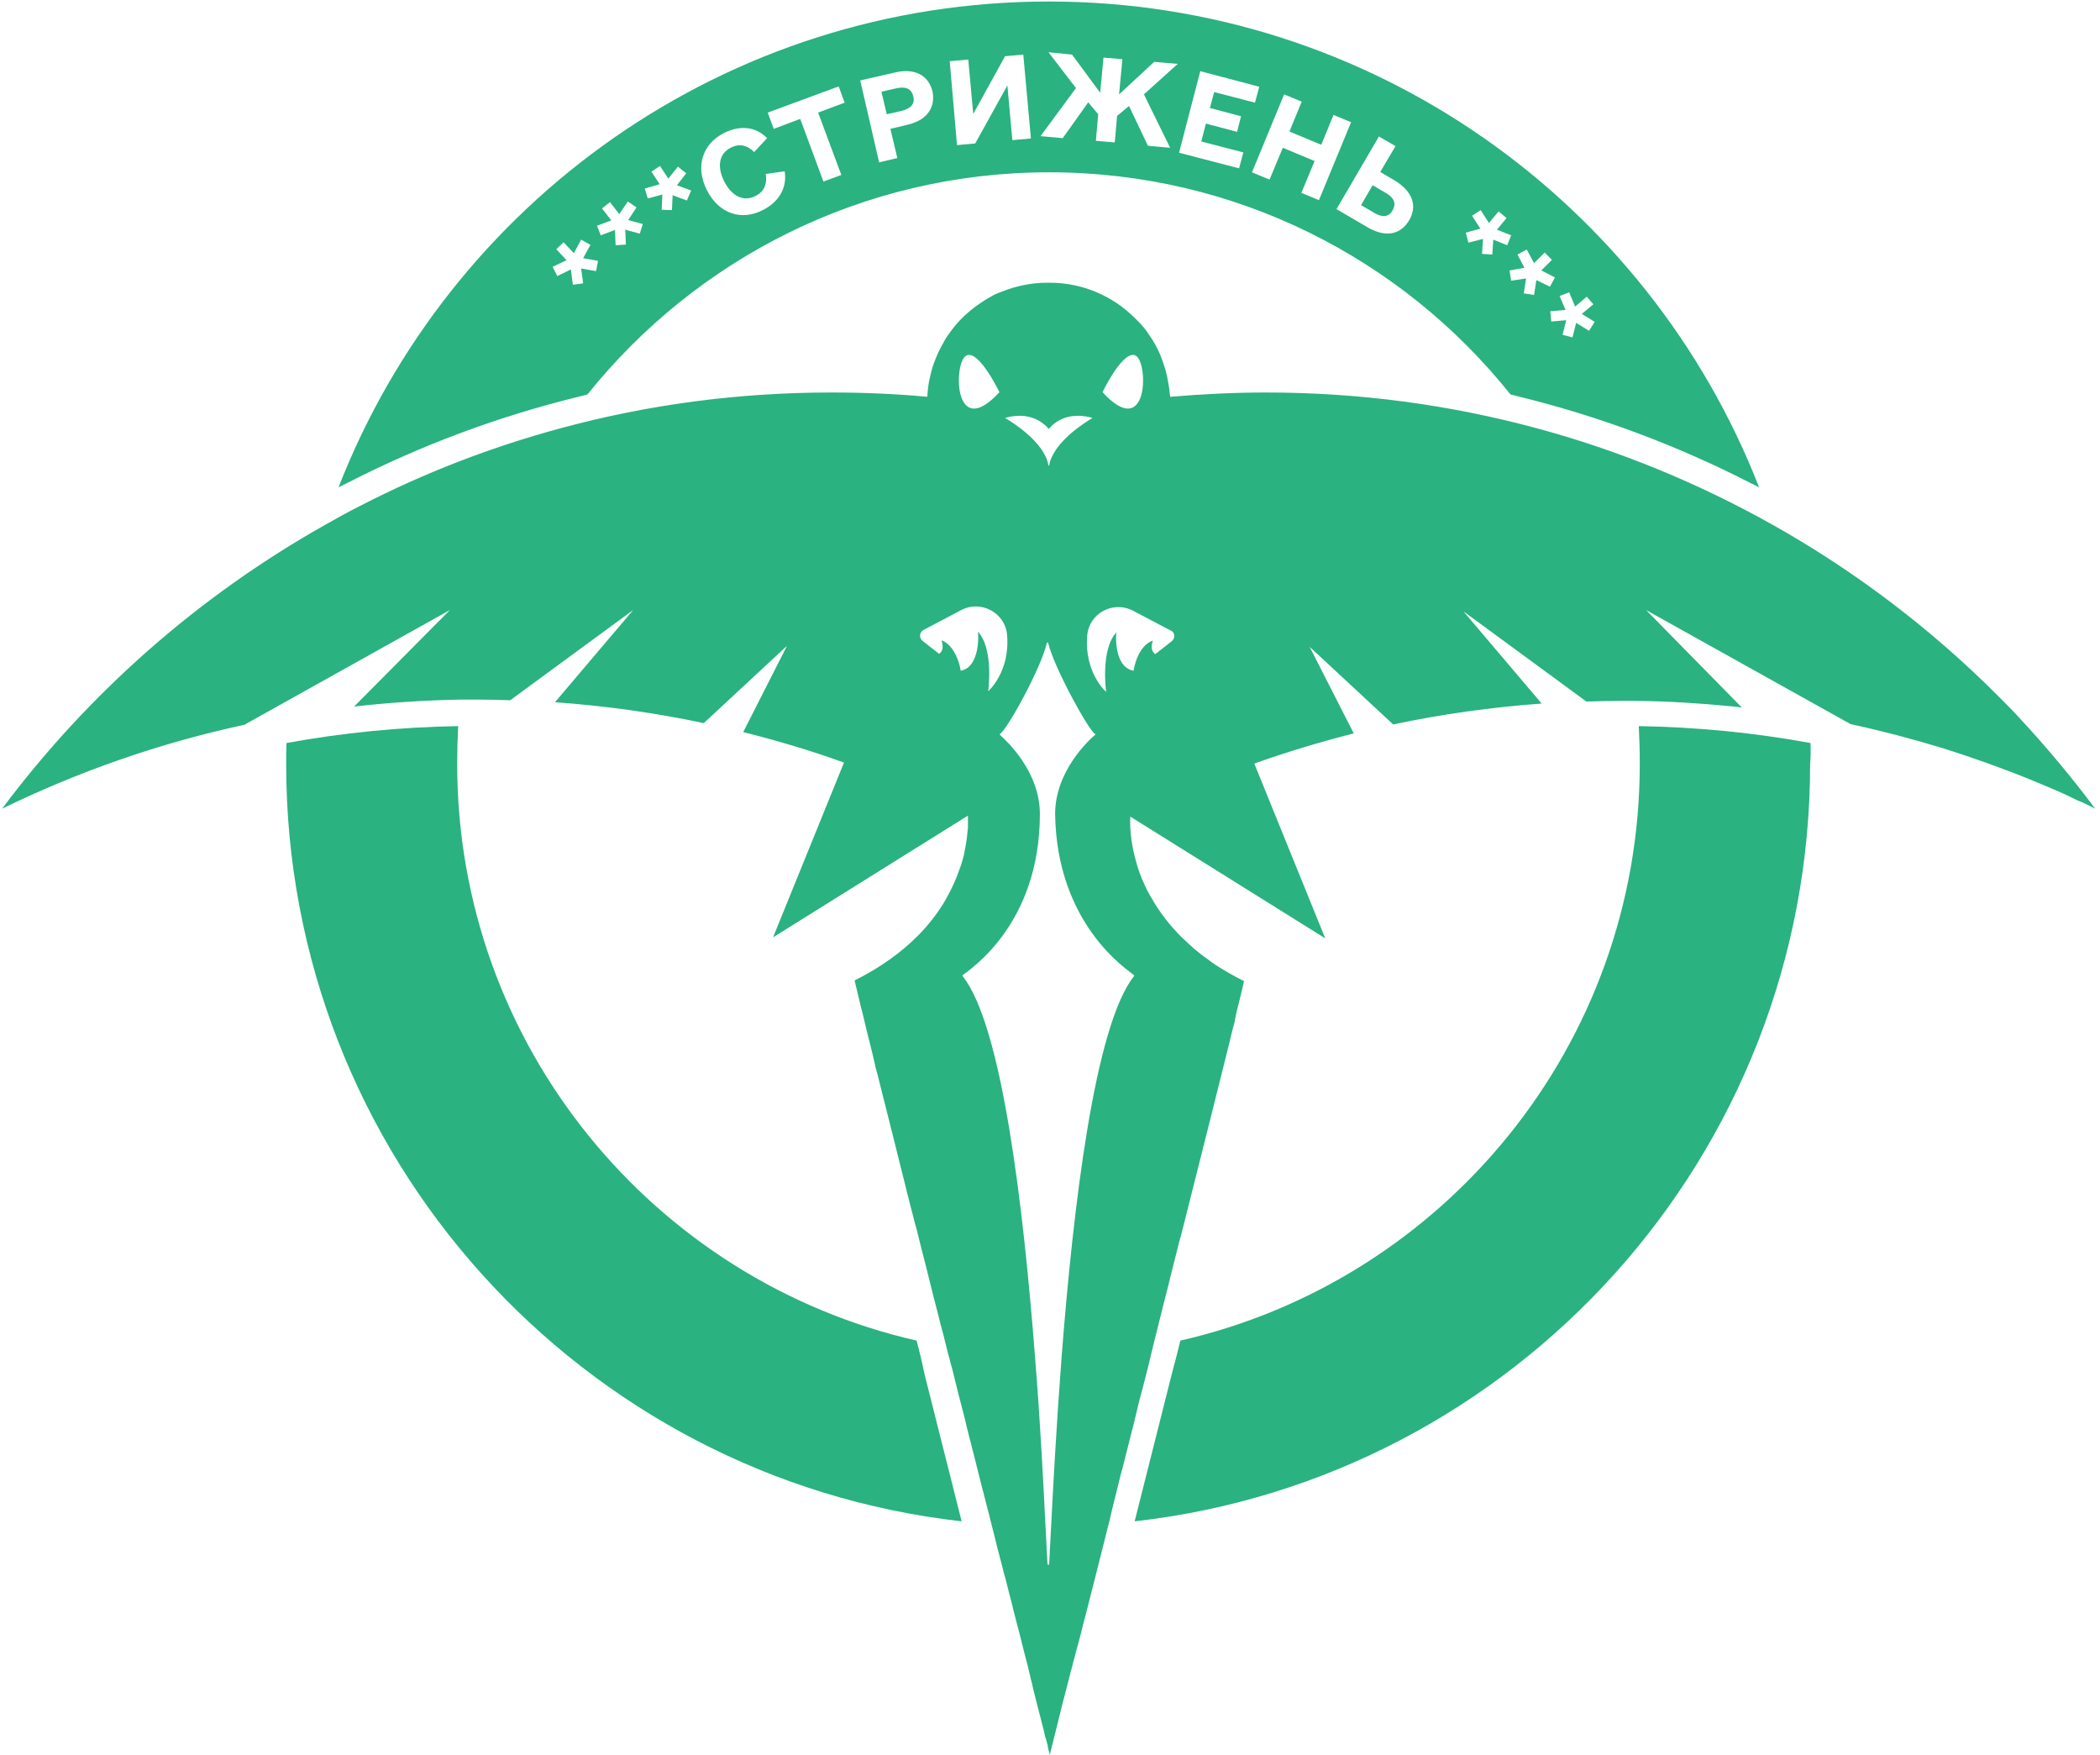<svg width="420" height="351" viewBox="0 0 420 351" fill="none" xmlns="http://www.w3.org/2000/svg">
<path d="M403.923 143.61C402.597 142.151 401.205 140.758 399.813 139.365C386.423 125.903 371.176 114.298 354.538 104.948C339.755 96.659 323.913 90.093 307.141 85.584C289.906 80.942 271.876 78.488 253.183 78.488C246.686 78.488 240.323 78.82 234.025 79.35C234.025 79.151 234.025 78.953 233.959 78.754C233.959 78.555 233.893 78.356 233.893 78.157C233.826 77.56 233.76 76.963 233.627 76.433C233.561 76.035 233.495 75.637 233.429 75.305C233.23 74.377 232.965 73.448 232.633 72.52C232.567 72.321 232.501 72.188 232.434 71.99C232.302 71.658 232.169 71.26 232.037 70.928C231.44 69.536 230.711 68.21 229.849 67.016C229.716 66.817 229.584 66.618 229.451 66.419C229.186 66.021 228.921 65.689 228.59 65.292C228.457 65.093 228.258 64.96 228.126 64.761C227.993 64.629 227.86 64.496 227.728 64.363C227.463 64.098 227.197 63.833 226.932 63.568C222.624 59.257 216.591 56.538 209.962 56.538H209.432C206.25 56.538 203.135 57.201 200.351 58.329C200.152 58.395 200.019 58.461 199.82 58.528C199.555 58.66 199.29 58.727 199.025 58.859C198.76 58.992 198.495 59.124 198.296 59.257C197.301 59.788 196.373 60.384 195.445 61.047C194.517 61.711 193.655 62.44 192.86 63.17C192.595 63.435 192.33 63.7 192.065 63.965C191.269 64.761 190.606 65.623 189.943 66.552C189.479 67.148 189.082 67.745 188.75 68.408C188.352 69.072 188.021 69.735 187.689 70.398C187.292 71.26 186.96 72.122 186.629 73.05C186.496 73.382 186.43 73.78 186.297 74.178C186.165 74.708 186.032 75.305 185.9 75.836C185.701 76.764 185.568 77.759 185.502 78.754C185.502 78.953 185.502 79.151 185.436 79.35C179.138 78.754 172.708 78.488 166.278 78.488C147.585 78.488 129.488 80.942 112.319 85.584C98.266 89.364 84.743 94.603 72.016 101.168C69.629 102.362 67.243 103.688 64.923 105.014C39.733 119.206 17.726 138.57 0.424 161.713C15.671 154.286 31.911 148.583 48.881 144.936L89.98 121.991L70.823 141.289C77.849 140.493 85.008 140.029 92.234 139.896C93.361 139.896 94.488 139.896 95.615 139.896C97.736 139.896 99.923 139.962 102.045 140.029L126.638 121.991L110.994 140.426C121.136 141.156 131.079 142.548 140.757 144.604L157.396 129.153L148.646 146.395C155.473 148.119 162.235 150.108 168.797 152.496L154.611 187.444L193.589 163.106C193.589 163.106 193.589 163.106 193.589 163.172C193.589 163.172 193.589 163.239 193.589 163.305C193.589 163.371 193.589 163.504 193.589 163.637C193.589 163.902 193.589 164.3 193.589 164.83C193.589 164.897 193.589 164.963 193.589 165.029C193.589 165.162 193.589 165.361 193.589 165.493C193.589 165.626 193.589 165.825 193.523 166.024C193.457 167.019 193.324 168.146 193.059 169.539C192.993 170.003 192.86 170.401 192.794 170.931C192.661 171.395 192.529 171.926 192.396 172.39C192.263 172.921 192.065 173.385 191.866 173.915C191.269 175.706 190.407 177.629 189.28 179.618C189.214 179.751 189.082 179.95 189.015 180.083C188.816 180.481 188.551 180.878 188.286 181.276C188.021 181.674 187.756 182.072 187.491 182.47C186.496 183.863 185.369 185.255 184.044 186.648C183.845 186.847 183.646 187.046 183.447 187.245C180.331 190.362 176.222 193.412 170.918 196.065C170.918 196.065 171.316 197.789 172.045 200.773C172.112 201.105 172.178 201.436 172.311 201.834C172.377 202.099 172.443 202.365 172.509 202.63C172.576 202.895 172.642 203.16 172.708 203.426C172.775 203.691 172.841 203.956 172.907 204.288C173.172 205.481 173.504 206.741 173.835 208.068C173.901 208.399 174.034 208.731 174.1 209.129C174.167 209.46 174.299 209.858 174.365 210.19C174.432 210.521 174.564 210.919 174.631 211.317C174.697 211.715 174.829 212.113 174.896 212.444C174.962 212.842 175.095 213.24 175.161 213.638C175.294 214.036 175.36 214.434 175.492 214.832C177.282 221.994 179.536 230.814 181.922 240.496C182.188 241.623 182.519 242.684 182.784 243.811C182.917 244.408 183.049 244.939 183.248 245.536C183.513 246.663 183.845 247.79 184.11 248.984C185.303 253.56 186.43 258.334 187.689 263.109C187.955 264.303 188.286 265.496 188.618 266.69C188.816 267.552 189.082 268.48 189.28 269.343C189.479 270.205 189.678 271 189.943 271.863C190.076 272.459 190.208 272.99 190.407 273.587C190.805 275.311 191.269 276.969 191.667 278.693C191.799 279.223 191.932 279.754 192.065 280.218C192.595 282.274 193.125 284.263 193.589 286.319C194.451 289.701 195.313 293.017 196.108 296.266C196.307 297.128 196.572 297.991 196.771 298.853C197.102 300.179 197.434 301.439 197.765 302.699C197.964 303.428 198.097 304.092 198.296 304.821C198.693 306.346 199.091 307.871 199.423 309.33C199.555 309.795 199.621 310.192 199.754 310.59C199.953 311.452 200.218 312.315 200.417 313.11C200.616 313.972 200.815 314.768 201.08 315.63C201.411 316.89 201.676 318.084 202.008 319.278C202.273 320.206 202.472 321.068 202.671 321.93C202.87 322.792 203.135 323.654 203.334 324.517C203.532 325.379 203.798 326.174 203.996 327.036C204.527 329.225 205.057 331.281 205.587 333.27C205.654 333.668 205.786 334.066 205.853 334.464C205.985 334.862 206.051 335.26 206.118 335.591C206.317 336.321 206.515 337.05 206.648 337.779C206.714 338.111 206.847 338.509 206.913 338.841C207.377 340.565 207.709 342.09 208.106 343.483C208.239 344.013 208.372 344.544 208.504 345.074C208.57 345.339 208.637 345.538 208.703 345.804C208.703 345.936 208.769 346.003 208.769 346.135C208.836 346.334 208.902 346.533 208.902 346.732C208.968 347.064 209.034 347.395 209.167 347.66C209.233 347.992 209.366 348.324 209.432 348.655C209.498 348.854 209.565 349.053 209.565 349.252C209.565 349.318 209.565 349.318 209.565 349.385C209.631 349.584 209.697 349.783 209.697 349.981C209.697 350.048 209.697 350.048 209.764 350.114C209.83 350.313 209.83 350.512 209.896 350.645C209.896 350.711 209.962 350.777 209.962 350.844V350.91C210.029 350.711 210.559 348.39 211.553 344.544C211.62 344.146 211.752 343.814 211.819 343.416C211.951 342.819 212.15 342.223 212.283 341.559C212.415 341.095 212.481 340.697 212.614 340.233C212.68 339.968 212.747 339.769 212.813 339.504C213.144 338.31 213.409 337.05 213.807 335.657C214.006 334.862 214.205 334 214.47 333.137C214.603 332.541 214.735 331.944 214.934 331.347C215.133 330.485 215.398 329.556 215.663 328.628C215.995 327.368 216.326 326.108 216.658 324.715C216.856 324.052 216.989 323.389 217.188 322.726C218.58 317.288 220.105 311.254 221.695 304.887C221.894 304.158 222.093 303.428 222.226 302.699C222.292 302.434 222.358 302.102 222.425 301.837C222.889 299.914 223.419 297.924 223.883 295.935C224.016 295.272 224.214 294.609 224.413 293.945C224.944 291.956 225.408 289.9 225.938 287.911C226.468 285.855 226.999 283.799 227.463 281.743C227.794 280.351 228.126 279.025 228.523 277.632C229.252 274.913 229.915 272.128 230.578 269.343C231.374 266.027 232.235 262.777 233.031 259.528C233.163 258.931 233.362 258.334 233.495 257.737C233.76 256.544 234.091 255.416 234.357 254.223C234.821 252.499 235.218 250.708 235.682 248.984C235.815 248.387 235.948 247.857 236.146 247.26C236.412 246.132 236.743 245.005 237.008 243.878C240.588 229.753 243.703 217.219 245.891 208.465C245.957 208.134 246.023 207.869 246.09 207.603C246.355 206.609 246.554 205.614 246.819 204.752C246.885 204.553 246.951 204.288 246.951 204.089C247.018 203.956 247.018 203.823 247.018 203.757C247.084 203.558 247.15 203.293 247.15 203.094C247.217 202.762 247.283 202.497 247.349 202.232C247.415 202.033 247.415 201.834 247.482 201.701C247.548 201.502 247.548 201.37 247.614 201.171C247.681 200.773 247.813 200.441 247.879 200.11C248.078 199.248 248.277 198.518 248.41 197.921C248.675 196.794 248.808 196.197 248.808 196.197C246.819 195.202 244.963 194.141 243.306 193.08C242.775 192.749 242.245 192.351 241.715 191.953C241.184 191.555 240.72 191.224 240.19 190.826C239.726 190.428 239.262 190.096 238.798 189.698C238.599 189.499 238.334 189.3 238.135 189.102C237.472 188.505 236.876 187.908 236.279 187.377C233.959 185.056 232.103 182.603 230.711 180.282C230.512 179.884 230.247 179.486 230.048 179.154C229.915 178.955 229.849 178.756 229.716 178.557C229.186 177.629 228.788 176.634 228.391 175.772C228.324 175.573 228.258 175.374 228.192 175.242C228.059 174.91 227.927 174.512 227.794 174.181C227.595 173.584 227.396 173.053 227.264 172.457C227.197 172.191 227.131 171.992 227.065 171.727C225.739 166.82 226.071 163.305 226.071 163.305L265.048 187.643L250.862 152.695C257.359 150.374 263.988 148.384 270.749 146.66L261.933 129.352L278.637 144.87C288.316 142.814 298.259 141.421 308.335 140.692L292.691 122.256L317.284 140.294C319.537 140.227 321.725 140.161 323.979 140.161C325.106 140.161 326.233 140.161 327.359 140.161C333.657 140.227 339.888 140.625 346.053 141.222C346.848 141.289 347.644 141.355 348.373 141.487L329.216 121.991L370.116 144.803C376.28 146.129 382.313 147.721 388.212 149.512C392.057 150.705 395.902 152.032 399.68 153.424C400.608 153.756 401.536 154.154 402.531 154.485C404.387 155.215 406.243 155.944 408.099 156.74C408.762 157.005 409.491 157.337 410.154 157.602C411.546 158.199 412.938 158.796 414.264 159.459C414.927 159.79 415.59 160.122 416.319 160.387C417.247 160.785 418.109 161.249 419.037 161.713C414.33 155.414 409.292 149.379 403.923 143.61ZM227.264 71.194C229.716 72.918 229.584 88.303 220.502 78.422C220.502 78.422 224.811 69.469 227.264 71.194ZM201.146 83.528C206.582 82.069 209.233 85.186 209.697 85.717C209.764 85.783 209.764 85.783 209.83 85.717C210.228 85.186 212.879 82.069 218.381 83.528C218.447 83.528 218.447 83.661 218.381 83.661C217.254 84.324 210.625 88.369 209.83 93.078C209.83 93.144 209.697 93.144 209.697 93.078C208.902 88.369 202.273 84.324 201.146 83.661C201.08 83.595 201.08 83.528 201.146 83.528ZM193.125 71.194C195.578 69.469 199.887 78.422 199.887 78.422C190.805 88.303 190.672 72.918 193.125 71.194ZM192.131 134.126C192.131 133.729 191.269 129.153 188.286 128.026C188.352 128.224 189.015 129.949 187.822 130.744L184.508 128.158C183.778 127.561 183.845 126.434 184.706 125.97L192.263 121.991C196.174 119.935 201.013 122.521 201.411 126.898C202.074 134.392 197.633 138.238 197.633 138.238C197.633 138.238 198.826 129.816 195.578 126.301C195.71 126.766 196.042 133.463 192.131 134.126ZM226.8 195.004C226.866 195.07 226.866 195.136 226.8 195.202C218.911 205.15 214.669 241.291 212.349 271C211.288 284.86 210.625 297.394 210.228 305.153C210.029 308.866 209.896 311.585 209.83 312.779C209.83 312.978 209.565 312.978 209.498 312.779C209.432 311.585 209.3 308.866 209.101 305.153C208.703 297.327 208.106 284.86 206.979 271C204.659 241.225 200.417 205.083 192.529 195.202C192.462 195.136 192.462 195.07 192.529 195.004C193.854 193.943 207.974 184.924 207.974 162.775C207.974 154.22 201.212 148.053 200.019 146.992C199.953 146.925 199.953 146.793 200.019 146.726C201.345 146.063 208.305 133.463 209.366 128.556C209.432 128.423 209.631 128.423 209.631 128.556C210.758 133.397 217.718 146.063 218.978 146.726C219.11 146.793 219.11 146.925 218.978 146.992C217.785 147.986 211.023 154.22 211.023 162.775C211.355 184.924 225.54 193.943 226.8 195.004ZM234.357 128.224L231.042 130.811C229.849 129.949 230.512 128.291 230.578 128.092C227.529 129.153 226.733 133.795 226.733 134.126C222.756 133.463 223.154 126.832 223.286 126.434C220.038 129.949 221.231 138.371 221.231 138.371C221.231 138.371 216.79 134.524 217.453 127.031C217.851 122.588 222.69 120.068 226.601 122.123L234.158 126.102C235.02 126.434 235.086 127.628 234.357 128.224Z" fill="#2AB281"/>
<path d="M183.313 268.083C130.68 256.08 91.437 208.996 91.437 152.761C91.437 150.241 91.504 147.721 91.636 145.201C80.036 145.4 68.568 146.527 57.299 148.583C57.232 149.976 57.232 151.368 57.232 152.761C57.232 231.145 116.295 295.67 192.328 304.224C189.942 294.808 187.423 284.794 184.904 274.78C184.44 272.526 183.91 270.271 183.313 268.083Z" fill="#2AB281"/>
<path d="M277.245 38.633L274.527 37.041L272.207 41.02L274.925 42.611C276.516 43.54 277.775 43.407 278.504 42.081C279.3 40.755 278.836 39.561 277.245 38.633Z" fill="#2AB281"/>
<path d="M179.204 17.677L176.287 18.34L177.348 22.85L180.264 22.186C182.187 21.722 183.048 20.728 182.651 19.269C182.319 17.743 181.126 17.213 179.204 17.677Z" fill="#2AB281"/>
<path d="M362.093 148.583C350.891 146.527 339.423 145.4 327.756 145.201C327.889 147.721 327.955 150.175 327.955 152.761C327.955 208.996 288.712 256.08 236.079 268.083C235.549 270.271 234.952 272.526 234.355 274.78C231.836 284.794 229.317 294.808 226.931 304.224C302.964 295.67 362.027 231.079 362.027 152.761C362.16 151.368 362.16 149.976 362.093 148.583Z" fill="#2AB281"/>
<path d="M302.103 78.886C302.633 79.019 303.164 79.151 303.694 79.284C319.669 83.196 335.181 88.966 349.831 96.459C350.494 96.791 351.156 97.122 351.819 97.454C329.679 40.622 274.394 0.303 209.763 0.303C145.065 0.303 89.847 40.622 67.707 97.454C68.369 97.122 69.032 96.791 69.695 96.459C84.345 88.966 99.856 83.196 115.898 79.284C116.429 79.151 116.959 79.019 117.489 78.886C139.166 51.829 172.442 34.455 209.829 34.455C247.15 34.455 280.427 51.763 302.103 78.886ZM313.836 58.461L315.029 61.312L317.349 59.323L318.675 60.848L316.355 62.771L318.94 64.363L317.813 66.153L315.228 64.562L314.499 67.48L312.51 66.949L313.239 64.031L310.256 64.297L310.058 62.241L313.107 61.976L311.914 59.19L313.836 58.461ZM305.351 49.906L306.809 52.625L308.931 50.503L310.389 51.962L308.268 54.084L310.986 55.477L309.991 57.334L307.273 56.007L306.809 58.991L304.754 58.66L305.218 55.676L302.235 56.14L301.904 54.084L304.887 53.554L303.495 50.901L305.351 49.906ZM119.213 54.217L116.23 53.686L116.628 56.67L114.573 56.936L114.175 53.885L111.457 55.211L110.529 53.355L113.313 52.028L111.258 49.84L112.716 48.447L114.771 50.636L116.23 47.917L118.086 48.978L116.628 51.63L119.61 52.161L119.213 54.217ZM127.963 46.723L125.046 45.927L125.179 48.911L123.124 49.044L122.991 45.994L120.141 47.055L119.412 45.132L122.262 44.071L120.406 41.683L121.997 40.423L123.853 42.811L125.576 40.291L127.3 41.484L125.643 44.004L128.559 44.8L127.963 46.723ZM137.376 40.092L134.525 39.031L134.393 42.015L132.338 41.949L132.47 38.898L129.554 39.694L128.957 37.704L131.94 36.842L130.283 34.322L132.006 33.195L133.664 35.715L135.586 33.328L137.243 34.654L135.387 37.041L138.238 38.102L137.376 40.092ZM152.688 41.949C148.313 44.27 143.806 42.744 141.419 38.102C139.033 33.526 140.359 28.884 144.734 26.63C147.982 24.972 151.164 25.303 153.418 27.625L150.832 30.41C149.374 28.951 147.783 28.686 146.126 29.548C143.806 30.741 143.342 33.328 144.866 36.312C146.391 39.296 148.777 40.423 151.164 39.163C152.821 38.301 153.484 36.776 153.152 34.786L156.931 34.256C157.461 37.439 155.87 40.291 152.688 41.949ZM168.266 34.985L164.687 36.312L160.047 23.778L154.743 25.768L153.55 22.518L167.736 17.279L168.929 20.529L163.626 22.518L168.266 34.985ZM181.391 24.972L178.077 25.768L179.469 31.603L175.823 32.465L172.045 16.086L179.005 14.494C182.916 13.566 185.7 15.025 186.496 18.274C187.159 21.59 185.302 24.11 181.391 24.972ZM202.471 28.022L201.477 17.08L195.047 28.686L191.401 29.017L189.943 12.239L193.655 11.908L194.649 22.784L201.013 11.245L204.659 10.913L206.183 27.691L202.471 28.022ZM234.025 29.548L229.583 29.15L225.805 21.192L223.418 23.181L222.954 28.487L219.176 28.155L219.64 22.85L217.651 20.462L212.547 27.625L208.106 27.227L215.199 17.611L209.697 10.449L214.403 10.913L220.038 18.539L220.701 11.51L224.479 11.841L223.816 18.871L230.843 12.372L235.549 12.77L228.788 18.871L234.025 29.548ZM247.813 33.659L235.814 30.542L240.057 14.229L251.856 17.346L250.994 20.529L242.841 18.407L241.979 21.59L248.21 23.248L247.415 26.364L241.184 24.707L240.256 28.288L248.674 30.476L247.813 33.659ZM260.275 38.566L262.926 32.2L256.563 29.548L253.911 35.914L250.398 34.455L256.828 18.871L260.341 20.33L257.888 26.298L264.252 28.951L266.705 22.982L270.218 24.441L263.788 40.025L260.275 38.566ZM281.819 44.071C280.095 46.988 277.046 47.519 273.533 45.463L267.301 41.816L275.786 27.293L279.101 29.216L276.051 34.389L278.968 36.113C282.481 38.235 283.542 41.153 281.819 44.071ZM294.413 43.142L296.137 42.015L297.794 44.601L299.717 42.28L301.307 43.606L299.385 45.927L302.235 47.055L301.44 49.044L298.656 47.917L298.457 50.901L296.402 50.768L296.601 47.784L293.684 48.514L293.154 46.524L296.071 45.728L294.413 43.142Z" fill="#2AB281"/>
</svg>
